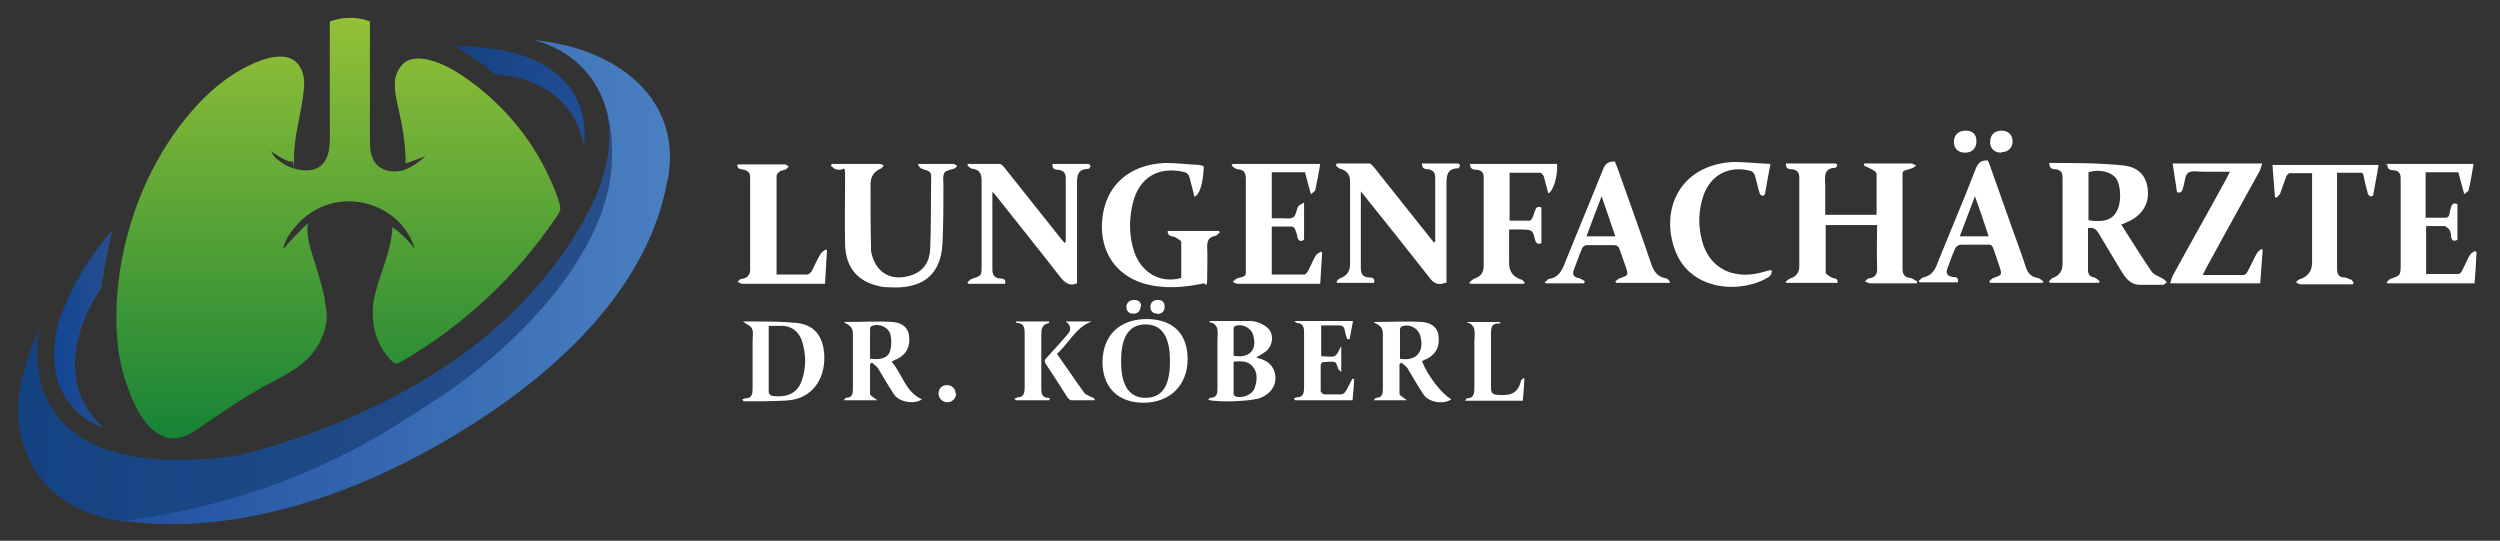 <svg xmlns="http://www.w3.org/2000/svg" xmlns:xlink="http://www.w3.org/1999/xlink" id="Ebene_1" data-name="Ebene 1" viewBox="0 0 510.9 110.5"><rect x="0" y="0" width="510.9" height="110.5" fill="#333333" stroke="none"/><defs><style>      .cls-1 {        fill: url(#Unbenannter_Verlauf);      }      .cls-1, .cls-2, .cls-3, .cls-4, .cls-5, .cls-6 {        stroke-width: 0px;      }      .cls-2 {        fill: url(#Unbenannter_Verlauf_5);      }      .cls-3 {        fill: url(#Unbenannter_Verlauf_4);      }      .cls-4 {        fill: url(#Unbenannter_Verlauf_3);      }      .cls-5 {        fill: url(#Unbenannter_Verlauf_2);      }      .cls-6 {        fill: #fff;      }    </style><linearGradient id="Unbenannter_Verlauf" data-name="Unbenannter Verlauf" x1="3.7" y1="795.3" x2="125.2" y2="795.3" gradientTransform="translate(0 -731)" gradientUnits="userSpaceOnUse"><stop offset="0" stop-color="#4a80c1"></stop><stop offset="0" stop-color="#144381"></stop><stop offset="1" stop-color="#274e8b"></stop></linearGradient><linearGradient id="Unbenannter_Verlauf_2" data-name="Unbenannter Verlauf 2" x1="69" y1="821" x2="69" y2="734.8" gradientTransform="translate(0 -731)" gradientUnits="userSpaceOnUse"><stop offset="0" stop-color="#168336"></stop><stop offset="1" stop-color="#94c137"></stop></linearGradient><linearGradient id="Unbenannter_Verlauf_3" data-name="Unbenannter Verlauf 3" x1="92.9" y1="750.5" x2="119.5" y2="750.5" gradientTransform="translate(0 -731)" gradientUnits="userSpaceOnUse"><stop offset="0" stop-color="#4a80c1"></stop><stop offset="0" stop-color="#144381"></stop><stop offset="1" stop-color="#204d95"></stop></linearGradient><linearGradient id="Unbenannter_Verlauf_4" data-name="Unbenannter Verlauf 4" x1="25.4" y1="788.7" x2="136.9" y2="788.7" gradientTransform="translate(0 -731)" gradientUnits="userSpaceOnUse"><stop offset="0" stop-color="#4a80c1"></stop><stop offset="0" stop-color="#2151a0"></stop><stop offset="1" stop-color="#4a80c1"></stop></linearGradient><linearGradient id="Unbenannter_Verlauf_5" data-name="Unbenannter Verlauf 5" x1="11" y1="798.2" x2="23" y2="798.2" gradientTransform="translate(0 -731)" gradientUnits="userSpaceOnUse"><stop offset="0" stop-color="#4a80c1"></stop><stop offset="0" stop-color="#124697"></stop><stop offset="1" stop-color="#274e8b"></stop></linearGradient></defs><g><path class="cls-1" d="M125,33.9c-1.4,22.7-27.8,43-35.8,47.9s-27,20.2-62.4,24.8h.2-1.6s-13.3-1-18.8-11.5c-4.9-9.3-3-17.3,1.5-28.4-.2,1-7.6,33,40.3,26.4,0,0,38.3-8,60.8-34,0,0,19.6-20.7,14.5-37,0,0,0,.2.3.5q.1.2,0,0c.9,3.1,1.4,6.8,1.1,11.4h0Z"></path><path class="cls-5" d="M75.6,4.5s0,16.7,0,23.8c0,1.7,0,3.6,1.1,5,1.2,1.6,3.4,2,5.3,1.6,1.9-.5,3.5-1.7,5-3-1.3.5-2.7,1-4.1,1.5,0-3.7-.6-7.4-1.4-10.9-.4-1.8-.9-3.6-.8-5.5,0-1.8,1-3.8,2.6-4.6,1.3-.6,2.8-.5,4.2-.2,2.9.7,5.5,2.2,7.9,3.9,8.6,6,15.3,14.8,18.7,24.7,0,.2,0,.3.2.5,0,.4.2.9.2,1.3,0,.7-.5,1.3-.9,1.9-8.2,12.1-19.2,22.3-31.9,29.6-.2,0-.4.2-.7.2s-.6-.2-.8-.4c-3.7-3.5-4.7-8.8-3.6-13.6,1.1-4.6,3.4-9,3.6-13.9,1.8,1.3,3.3,2.8,4.6,4.5-2.8-9.1-14-12.6-21.6-7.2-2.1,1.5-4.8,4.4-5.3,7,0,0,0,0,.2,0,1.2-1.5,2.5-2.8,3.9-4.2s.8-.5.8.3c0,2.4.9,4.8,1.6,7.1.8,2.5,1.5,4.9,2,7.4,0,.7.2,1.4.3,2.1.4,3.2-1,6.6-3,9-2.7,3.2-6.4,4.7-10,6.7-3.8,2.1-7.3,4.5-10.9,6.9-2.7,1.8-5.6,4.5-9.1,3.3-4.2-1.5-6.5-6.9-7.8-10.7-1.4-3.9-2-8.1-2.1-12.1-.3-12.3,3.1-25,9.4-35.5,1.1-1.8,2.2-3.5,3.5-5.2,3.1-4.1,6.7-7.9,11.1-10.7,3.2-2,10.6-5.9,13.4-1.6.9,1.4,1.1,3.1.9,4.7-.4,4.7-2,9.2-2,14s0,.6-.3.8c-.2,0-.4,0-.7,0-1.4-.5-2.7-1.4-3.9-2.2.3.2.6.8.8,1.1.3.4.7.7,1.1,1,.8.6,1.6,1.1,2.6,1.4,1.7.6,4.1.9,5.7-.3,2.4-1.8,2-5.7,2-8.3,0-6.7,0-14.6,0-21.3,0,0,4.1-1.7,8.2,0h.2Z"></path><path class="cls-4" d="M92.9,9.4s5.5,3.1,8.2,5.8c0,0,15.3,0,18.2,14.4,0,0,4-20.1-26.4-20.2Z"></path><path class="cls-3" d="M136.4,36.8c-3.8,21.7-22,38.5-39.7,49.8-39,24.9-66.9,20.3-70,20-.1,0-1.3-.2-1.3-.2,35.4-4.5,55.9-19.8,63.8-24.8,8-4.9,34.4-25.2,35.8-47.9.3-4.5-.2-8.3-1.1-11.4q-.6-2.1,0,0c-3.6-11.8-14.1-13.9-14.9-14.1,15.5,1.3,30.6,10.9,27.5,28.4v.2Z"></path><path class="cls-2" d="M23,46.9s-1.7,7.1-2.2,11.8c0,0-12.6,16.9.4,28.8,0,0-13.8-4.2-9.2-21.6,0,0,2.8-9.8,11.1-19h0Z"></path></g><g><path class="cls-6" d="M364.9,57.6c.3-.2.6-.6,1-.7q1.8-.6,1.8-2.5v-18c0-1.1-.3-1.6-1.4-1.8-.5,0-1.5,0-1.3-1.2h10c.2,0,.4.2.5.3-.1.2-.3.6-.4.6-2.4,0-2.2,1.8-2.1,3.4v6.2h10.5v-8.4c0-.3-.6-.7-1-.9-.5-.3-1.1-.5-1.6-.8,0,0,0-.3.1-.4h9.5c.4,0,.7.3,1.1.4-.3.2-.5.5-.9.6-2.2.7-1.9.2-1.9,2.6v17.9c0,1.2.4,1.7,1.5,1.9.5,0,1,.5,1.5.7,0,0,0,.3-.1.4h-9.5c-.4,0-.7-.3-1.1-.4.3-.2.5-.6.8-.6,1.5-.2,1.8-1,1.7-2.4-.1-2.8,0-5.6,0-8.5h-10.5v9.7c0,.4.8.7,1.2,1,.4.3,1.4,0,1.2,1.1h-10.4c0,0-.2-.2-.3-.3h0Z"></path><path class="cls-6" d="M418.8,33.3c5.1,0,10.1,0,15,.5,3.2.3,4.8,2.1,5.1,4.8.4,2.8-1,5.3-3.8,6.6-.5.2-1,.5-1.6.7,2.1,3.3,4.1,6.5,6.2,9.6.5.7,1.6,1,2.4,1.5.3.2.5.4.7.7-.3.2-.5.5-.8.5-1.6,0-3.2,0-4.8,0-1.6,0-2.7-1.2-3.5-2.5-1.6-2.6-3.2-5.3-4.8-8-.5-.8-1-1.3-2.2-1.1v8.5c0,.9.3,1.4,1.2,1.6.4,0,.8.5,1.2.8,0,0-.1.2-.2.3h-10s-.1-.2-.2-.3c.3-.2.5-.6.8-.7q2-.7,2-2.8v-17.7c0-1-.3-1.5-1.3-1.7-.5,0-1.5,0-1.4-1.4h0ZM426.8,45c2.8.5,4.8,0,5.7-1.7,1.1-1.7,1-5.4-.1-6.9-1-1.3-3.4-1.9-5.6-1.2v9.7h0Z"></path><path class="cls-6" d="M295.3,57.8c-1.5.6-2.4,0-3.2-1.1-4.5-5.7-9-11.4-13.6-17.1,0,0-.2-.2-.4-.5v15.6c0,1.2.3,1.9,1.6,2,.5,0,1.4,0,1.1,1.1h-7.5l-.2-.2c.2-.2.4-.6.7-.7q2.1-.7,2.1-2.9v-17q0-1.9-1.9-2.5c-.4,0-.7-.4-1-.7,0,0,.1-.3.2-.4h6.6c.3,0,.7.4,1,.8,3.9,4.9,7.8,9.8,11.7,14.7.2.2.3.4.6.7.1-.2.2-.3.2-.3v-13.1c0-.9-.4-1.3-1.2-1.6-.6,0-1.6,0-1.5-1.2h7.3c.2,0,.4.2.5.4-.1.2-.3.6-.4.6-2.5,0-2.4,1.8-2.4,3.7v19.7h-.3Z"></path><path class="cls-6" d="M197.7,33.5h6.6c.3,0,.7.4,1,.8,3.9,4.9,7.8,9.8,11.7,14.7.2.2.3.4.6.7,0-.2.2-.3.2-.4v-12.9c0-1-.4-1.5-1.4-1.7-.5,0-1.5,0-1.3-1.2h7.3c.2,0,.3.2.5.4-.1.2-.3.6-.4.6-2.6,0-2.4,1.8-2.4,3.7v19.7c-1.4.6-2.3,0-3.2-1-4.5-5.8-9.1-11.5-13.6-17.2,0,0-.2-.2-.5-.5v15.8c0,1.1.3,1.7,1.4,1.9.5,0,1.5,0,1.2,1.1h-7.5s-.2-.2-.2-.3c.3-.2.5-.6.9-.7,2-.7,2-.6,2-2.7v-17.4c0-1.4-.4-2.2-1.8-2.4-.4,0-.8-.4-1.1-.7,0,0,.1-.3.2-.4h-.2Z"></path><path class="cls-6" d="M238.7,47.2h10.4s.1.2.2.3c-.3.2-.6.6-.9.7-1.3.2-1.7.9-1.7,2.2.1,2.2,0,4.3,0,6.5s-.4.9-.7,1c-4.1.9-8.3,1.2-12.4,0-5.7-1.8-8.7-6.5-8.4-12.4.5-7.9,5.9-11.9,12.9-12.2,2.3,0,4.6.3,6.9.4.3,0,.7.2,1,.3-.1,3.5-.9,5.9-1.9,6.2-.3-1.3-.7-2.6-1-3.9-.2-.7-.5-1-1.3-1.2-5.2-1.1-9,1.2-10.3,6.4-.8,3.4-.8,6.7.3,10,1.5,4.3,5.4,6.5,9.6,5.3v-7.3c0-.4-.8-.7-1.2-1-.5-.3-1.5,0-1.6-1.2h0Z"></path><path class="cls-6" d="M169.9,33.5h9.9c.3,0,.5.2.8.3-.2.2-.3.5-.5.6q-2.2.9-2.2,3.2c0,4.2,0,8.5.1,12.7v1c.8,4.4,4.1,6.4,8.4,4.9,2.5-.9,3.6-2.9,3.7-5.4.2-4.9.1-9.9.2-14.8,0-.9-.6-1.1-1.3-1.3q-1.2-.3-1.4-1.2h7.3c.2,0,.5.3.7.4-.2.2-.3.5-.5.5-.7.3-1.8.4-2.1.9-.4.7-.2,1.7-.2,2.6,0,4,0,8-.2,12-.4,6.9-4.8,9.2-10.9,8.8-.6,0-1.3,0-1.9-.2-4.5-.9-7-3.8-7.1-8.6-.1-4.3,0-8.5,0-12.8s0-1.9-1.8-2.5c-.4,0-.7-.5-1.1-.7,0,0,.1-.3.2-.4h-.1Z"></path><path class="cls-6" d="M487.6,33.5h17.9c-.3,1.8-.6,3.6-1,5.3,0,.3-.5.5-.9.9-.5-1.7-.8-3-1.2-4.5h-6.7v9.3h4c1.1,0,.8-1.1,1.1-1.8.2-.7.3-1.4,1.4-1v7.3c-.7.4-1.2.2-1.3-.7,0-.4-.1-.9-.3-1.3-.2-.3-.7-.7-1-.8h-3.8v9.8h6.6c.3,0,.6-.4.7-.6.6-1.1,1-2.2,1.6-3.2.2-.4.6-.6,1-.9l.4.2c-.1,2.1-.2,4.2-.4,6.4h-17.8l-.2-.2c.3-.2.5-.6.8-.7,2-.7,2.1-.7,2.1-2.8v-17.7c0-1-.3-1.5-1.3-1.7-.5,0-1.5,0-1.4-1.2h-.3Z"></path><path class="cls-6" d="M259.9,44.6h1.9c.8,0,1.9.2,2.5-.2s.6-1.5,1-2.2c.2-.3.7-.5,1.2-.8v7.6c-.8.5-1.2.2-1.4-.7,0-.4-.2-.7-.3-1-.1-.8-.6-1.1-1.3-1h-3.6v9.8h6.7c.2,0,.5-.4.7-.7.6-1.1,1-2.2,1.6-3.2.2-.3.7-.5,1-.8,0,0,.2.2.3.2-.1,2.1-.3,4.2-.4,6.4h-16.8c-.4,0-.7-.2-1.1-.4.3-.2.6-.6.9-.7,2-.6,1.8-.2,1.8-2.4v-17.9c0-1.2-.3-1.9-1.6-2-.5,0-.9-.5-1.3-.7,0,0,.1-.3.2-.4h17.9c-.3,1.8-.6,3.5-1,5.3,0,.3-.5.5-.9.9-.5-1.7-.8-3-1.2-4.5h-6.8v9.3h0Z"></path><path class="cls-6" d="M450.2,56.2h8.3c.3,0,.7-.4.8-.7.7-1.2,1.2-2.5,1.9-3.7.2-.4.6-.6.9-.9.1,0,.2,0,.3.2-.2,2.3-.3,4.5-.5,6.8h-18.4c.2-.6.3-1.2.6-1.7,3.6-6.6,7.3-13.1,10.9-19.7.2-.4.4-.8.7-1.4h-5.4c-1.1,0-2.4-.3-3.1.2s-.7,1.9-1,2.8c-.2.6-.2,1.5-1.3,1.2-.3-1.9-.6-3.9-.9-5.9h18.3c-.2.6-.3,1.2-.6,1.7-3.6,6.5-7.2,13-10.8,19.6-.2.4-.4.8-.7,1.4h0Z"></path><path class="cls-6" d="M315.8,57.6c.3-.2.5-.6.8-.6,1.8-.3,2.5-1.5,3.1-3,2.6-6.5,5.3-12.9,7.9-19.4.5-1.3,1.2-1.6,2.4-1.6.2.4.3.8.5,1.2,2.3,6.5,4.7,13.1,6.9,19.6.5,1.6,1.3,2.8,3.1,3.1.3,0,.5.4.8.7,0,0-.1.2-.2.2h-10.8c0,0-.1-.2-.2-.3.4-.3.7-.6,1.1-.7,1.5-.5,1.6-.6,1.1-2.1-.4-1.2-.9-2.5-1.3-3.7-.2-.6-.5-.9-1.2-.9h-5.5c-.4,0-.9.3-1,.7-.6,1.4-1.1,2.9-1.7,4.4-.3.9,0,1.3.8,1.6.5,0,1,.4,1.5.7l-.2.4h-7.8s-.2-.2-.3-.3h.2ZM324.3,48.3h5.8c-.9-2.7-1.8-5.3-2.8-8.2-1.1,2.8-2,5.4-3.1,8.2h.1Z"></path><path class="cls-6" d="M406.4,33.1c1.7,4.7,3.3,9.4,5,14.1.9,2.5,1.8,4.9,2.6,7.4.4,1.2,1.1,2,2.4,2.2.4,0,.8.5,1.2.7,0,0-.1.2-.2.3h-10.7s-.1-.2-.2-.3c.3-.3.6-.6.9-.7,1.7-.6,1.8-.6,1.2-2.4-.4-1.2-.8-2.3-1.2-3.5-.2-.7-.5-1-1.3-.9h-5.4c-.4,0-1,.4-1.1.7-.6,1.3-1.1,2.7-1.6,4.1-.4,1-.1,1.6,1,1.8.5,0,1.4,0,1.1,1.1h-7.8c0,0-.1-.2-.2-.3.3-.2.6-.6.9-.7,1.6-.3,2.4-1.4,2.9-2.8,2.6-6.5,5.4-13,7.9-19.5.5-1.2,1.1-1.7,2.5-1.6v.3ZM406.4,48.3c-.9-2.8-1.8-5.4-2.8-8.2-1.1,2.9-2.1,5.5-3.1,8.2h5.9Z"></path><path class="cls-6" d="M362.1,55.5c-.1.3-.2.8-.5,1-5.3,3.5-16.1,3.3-19.3-5.4-3.1-8.4,1.1-17.5,12-18,2.4,0,4.9.3,7.5.4-.4,2.3-.8,4.2-1.1,6.1,0,.2-.4.5-.5.4-.2,0-.6-.3-.6-.5-.4-1.2-.6-2.5-1-3.7-.1-.4-.5-.8-.9-.9-4.4-1.1-8.1.8-9.6,5.1-1,3-1.1,6-.3,9.1,1.4,5.5,6,8,11.7,6.7.8-.2,1.5-.4,2.3-.6.1,0,.2,0,.3.2h0Z"></path><path class="cls-6" d="M300.4,57.6c.3-.2.6-.6,1-.7q1.8-.6,1.8-2.5v-18.1c0-1-.3-1.4-1.3-1.6-.6,0-1.5,0-1.5-1.2h17.8c.2,2.4-.8,5.7-1.8,6-.3-1.1-.6-2.3-.9-3.4-.1-.3-.5-.8-.8-.8h-6.2v9.8c1.4,0,2.8,0,4.1,0,.4,0,.8-1.1,1-1.8.3-.7.4-1.3,1.4-.9v7.3c-.8.3-1.1,0-1.3-.7-.5-2.1-.6-2-2.7-2.1h-2.6v6.9q0,2.5,2.4,3.3c.3,0,.5.4.8.6,0,0-.1.2-.2.3h-10.9c0,0-.2-.2-.3-.3h.2Z"></path><path class="cls-6" d="M482.6,35.3h-5v19.6c0,1.1.3,1.7,1.4,1.8.4,0,.9.2,1.3.4.3,0,.5.4.7.7,0,0-.1.2-.2.3h-10.7c-.3,0-.6-.3-.9-.4.2-.2.4-.5.7-.6q2.6-.8,2.6-3.5v-18.2h-4.6c-.2,0-.6.4-.7.7-.4,1.1-.8,2.3-1.2,3.4-.1.3-.5.6-.8.9-.1,0-.2,0-.3-.2-.2-2.1-.3-4.3-.5-6.5h21.7c-.4,2.1-.7,4.1-1.1,6.1,0,.2-.4.4-.6.3-.2,0-.4-.3-.5-.5-.4-1.4-.7-2.8-1-4.2h-.3Z"></path><path class="cls-6" d="M158.6,56.1h6.4c.3,0,.7-.4.9-.7.6-1.2,1.1-2.4,1.8-3.5.2-.4.6-.6,1-.9.1,0,.2,0,.3.2-.1,2.3-.3,4.5-.4,6.8h-16.9c-.3,0-.6-.3-1-.4.3-.2.5-.6.8-.6,1.5-.2,1.9-1,1.8-2.5v-18.2c0-.9-.3-1.3-1.2-1.6-.6-.2-1.5,0-1.4-1.1h9.7c.3,0,.5.3.8.4-.2.2-.4.5-.6.6-.4.2-.9.2-1.2.4s-.7.6-.7.9v20.3h-.1Z"></path><path class="cls-6" d="M280.8,65.8c3.3,0,6.6-.2,9.9,0,2.1.2,3.2,1.4,3.3,3,.2,2.2-.6,3.6-2.5,4.6-.3,0-.6.3-.9.4,1.1,2.9,4,6.7,6,7.8-1.5,1.1-4.6.7-5.7-1-1.2-1.8-2.2-3.6-3.3-5.4-.3-.4-.8-.7-1.2-1.1-.1,0-.2.2-.4.3v6.1c0,.2.4.5.7.7.2.2.5.3.8.6h-6.8c.2-.2.4-.5.5-.5,1.3,0,1.4-.9,1.4-1.9v-11.2c0-1.5-.9-1.8-1.8-2.3h0ZM286,73.3c3.3.6,5.1-1.3,4.3-4.5-.4-1.7-2.2-2.7-3.8-2.1-.2,0-.4.4-.4.6v6h-.1Z"></path><path class="cls-6" d="M172.6,65.8c3.3,0,6.6-.2,9.9,0,2.1.2,3.2,1.4,3.3,3,.2,2.2-.6,3.6-2.5,4.6-.3,0-.6.3-1.1.5,2.2,2.5,2.8,6.2,6.2,7.7-1.5,1.1-4.6.6-5.7-1-1.2-1.8-2.2-3.6-3.3-5.4-.3-.4-.8-.7-1.2-1.1-.1,0-.2.2-.4.3v6.1c0,.4.9.8,1.5,1.3h-6.9c.2-.2.4-.5.5-.5,1.3,0,1.4-.9,1.4-1.9v-11.2c0-1.5-.9-1.8-1.8-2.3h.1ZM177.8,73.3c2.3.3,3.7-.2,4.1-1.6.3-1,.3-2.1.1-3.2-.3-1.6-2.3-2.5-3.8-1.9-.2,0-.4.4-.4.6v6h0Z"></path><path class="cls-6" d="M151.7,65.7h2c3.1,0,6.1,0,9.2.3,3.4.4,5.1,2.5,5.5,5.9.5,5-2,9-6.4,9.8-1.9.3-3.8.2-5.7.3h-4.3c-.1,0-.2-.3-.3-.4.2,0,.4-.2.7-.2,1.3,0,1.4-1,1.4-2v-9.8c0-.8.2-1.7-.1-2.4-.2-.6-1.1-.9-1.9-1.5h0ZM157.1,66.6v13.6c0,.2.4.6.6.7,2.4.3,5.2,0,6.2-3.3.9-2.6.8-5.3,0-7.9-.6-1.8-1.9-2.9-3.7-3.1-1,0-2,0-3.2,0h0Z"></path><path class="cls-6" d="M256.8,73.1c1.7.4,3,1.1,3.6,2.7.8,2.3-.3,4.5-2.8,5.5-1.6.7-8.7,1-10.7.4.2-.2.3-.4.4-.4,1.5,0,1.5-1,1.5-2.1v-9.8c0-1.5.5-3.2-1.8-3.6.1,0,.3-.2.4-.2,2.7,0,5.4,0,8.1,0,1.1,0,2.4.5,3.3,1.2,1.6,1.1,1.5,3.7-.1,5-.5.4-1.1.7-1.9,1.2h0ZM252.1,73.9v6.6c0,.2.2.4.4.5,1.3.5,3.4-.3,3.9-1.7.5-1.5.7-3.1-.4-4.4-1-1.2-2.4-1.1-4-1h.1ZM252.1,72.7c3.2.6,4.9-1.2,4-4.2-.4-1.5-2.2-2.4-3.6-1.9-.2,0-.4.3-.4.5v5.5h0Z"></path><path class="cls-6" d="M276.7,77.7c0,1.4-.2,2.7-.3,4.1h-11.7c0,0-.2-.2-.3-.4.2,0,.4-.2.6-.2,1.4,0,1.5-1,1.5-2.1v-10.8c0-1.2,0-2.2-1.5-2.3-.1,0-.2-.2-.5-.4h12c-.2,1.3-.5,2.5-.7,3.7h-.5c-.2-.6-.4-1.3-.5-1.9s-.5-.9-1.2-.9h-3.6v6.3c1,0,2,.2,2.7,0,.6-.3.9-1.2,1.4-2.1v5.2h-.2c-.1-.2-.3-.3-.4-.5-.2-.5-.4-1.3-.7-1.4-.8-.2-1.7,0-2.5,0-.1,0-.4.4-.4.6v5.3c0,.3.5.7.8.7h3.4c.4,0,.8-.4,1-.8.5-.8.8-1.6,1.3-2.4.1,0,.3,0,.4.2h0Z"></path><path class="cls-6" d="M311.5,77.5c0,1.4-.2,2.9-.3,4.4h-11.8c.2-.3.3-.5.4-.5,1.5,0,1.5-1.2,1.5-2.2v-9.5c0-1.5.6-3.3-1.7-3.9h6.8c.1,0,.2.2.3.3-.2,0-.4,0-.6,0-1.3,0-1.4,1-1.4,2.1v11c0,1,.2,1.4,1.4,1.5,2.4.2,4.1-.2,4.7-2.8,0-.2.3-.4.5-.6.1,0,.2,0,.4,0h-.2Z"></path><path class="cls-6" d="M214.4,81.8h-6.8c0,0-.2-.2-.3-.4.2,0,.4,0,.6-.2,1.4,0,1.5-1,1.5-2.1v-10.7c0-1.2,0-2.3-1.5-2.4,0,0-.2,0-.2,0,0,0,0,0-.1-.3h6.8v.3c-1.6.3-1.6,1.4-1.6,2.7v10.5c0,1,0,2,1.3,2.1.2,0,.4,0,.5.2,0,0-.2.2-.2.3h0Z"></path><path class="cls-6" d="M217.7,65.7h5.4c-3.3,1.2-4.6,4.4-7.1,6.6,1.9,2.7,3.7,5.4,5.6,8,.3.4.9.5,1.3.8.3,0,.6.3.8.4v.3h-4.8c-.2,0-.5-.3-.7-.5-1.5-2.3-2.9-4.6-4.4-6.8-.4-.6-.4-.9.1-1.4,1.5-1.6,2.9-3.2,4.3-4.8q1.2-1.4-.4-2.6h-.1Z"></path><path class="cls-6" d="M403.9,28.9c0,1.4-.9,2.3-2.3,2.3s-2.3-.8-2.3-2.2.9-2.3,2.4-2.3,2.2.8,2.2,2.1h0Z"></path><path class="cls-6" d="M409,31.2c-1.4,0-2.3-.8-2.3-2.2s.9-2.3,2.3-2.3,2.2.8,2.3,2.1c0,1.4-.9,2.3-2.3,2.3h0Z"></path><path class="cls-6" d="M195.4,80.4c0,1-.8,1.8-1.8,1.8s-1.8-.8-1.8-1.8.7-1.7,1.7-1.7,1.8.7,1.8,1.8h.1Z"></path><path class="cls-6" d="M233.1,62.5c0,1.1-.6,1.6-1.5,1.6s-1.4-.5-1.4-1.4.7-1.4,1.6-1.4,1.4.5,1.4,1.3h-.1Z"></path><path class="cls-6" d="M236.6,64.1c-1,0-1.5-.5-1.5-1.4s.6-1.4,1.5-1.4,1.4.4,1.4,1.4-.6,1.4-1.5,1.5h.1Z"></path><path class="cls-6" d="M234.4,65.2c-5.6,0-9,3.3-9.1,8.7,0,5.2,3.1,8.4,8.4,8.4s9-3.5,9-8.9-3.2-8.2-8.4-8.2h.1ZM234.1,81.3c-3.9,0-5-3.4-5-7.5s1.1-7.5,5-7.5,5,3.4,5,7.5-1,7.5-5,7.5Z"></path></g></svg>